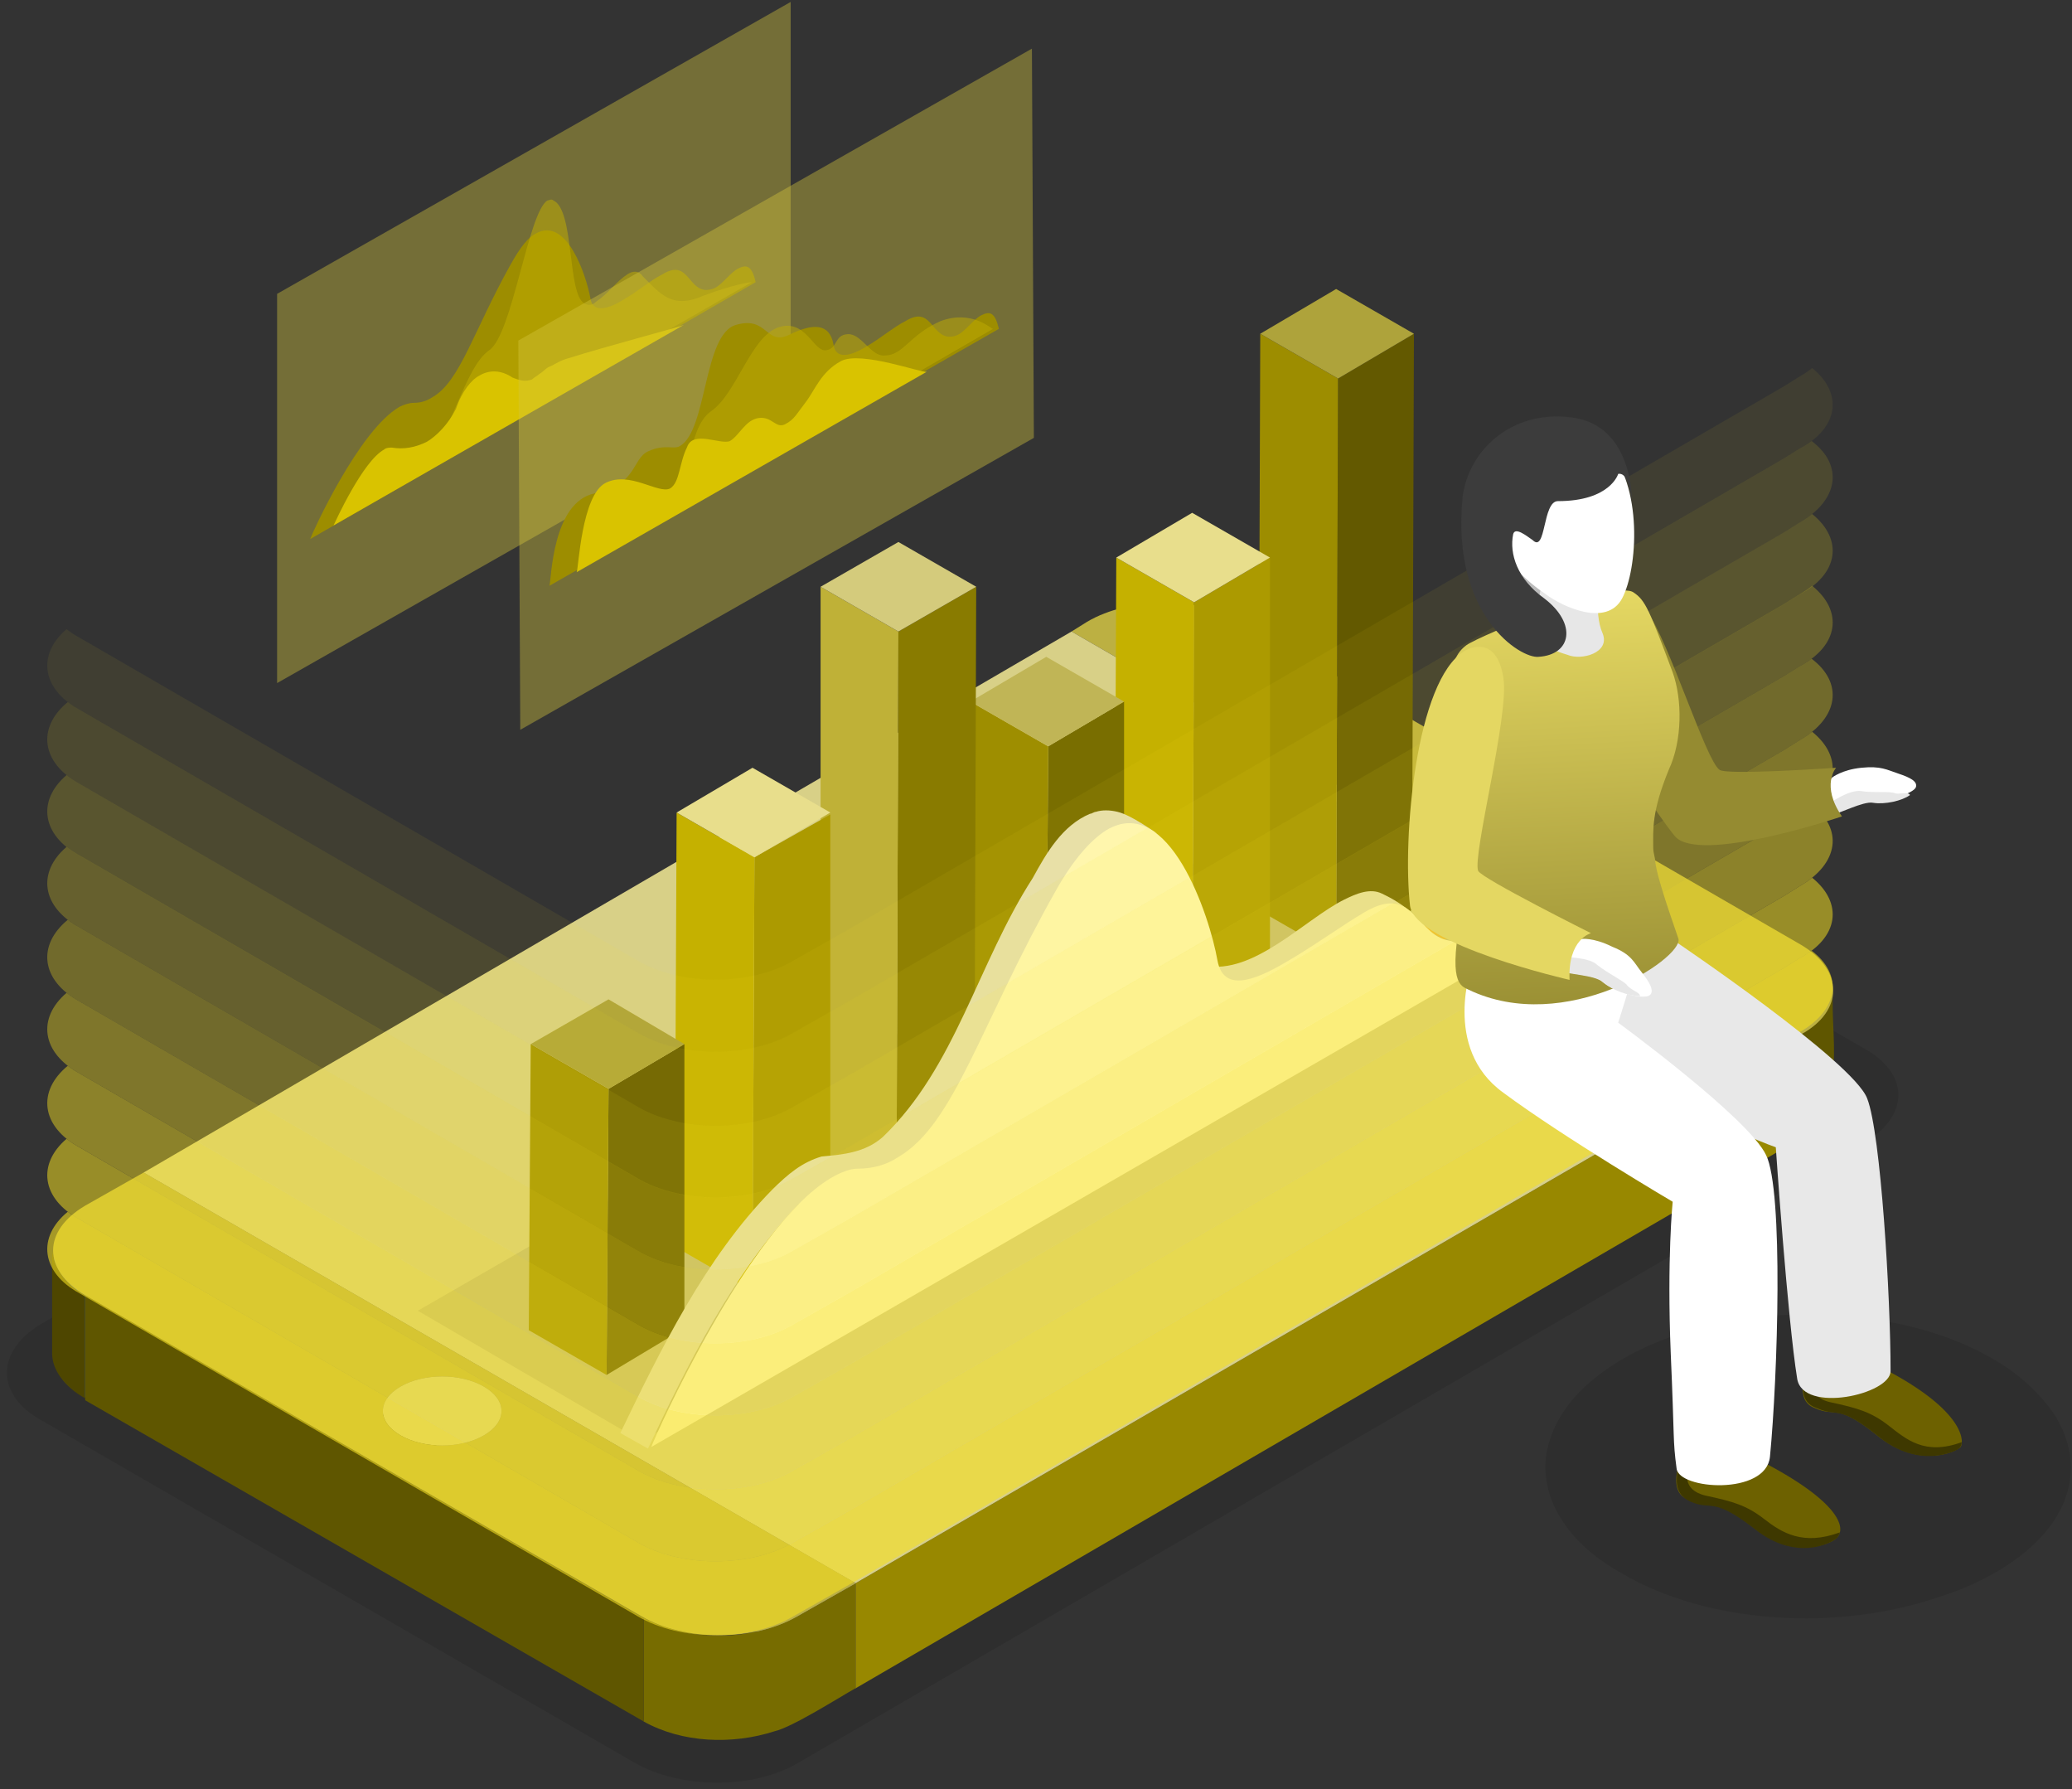 <svg width="395" height="341" viewBox="0 0 395 341" fill="none" xmlns="http://www.w3.org/2000/svg">
<rect x="0" y="0" width="395" height="341" fill="#333333" stroke="none"/>
<g clip-path="url(#clip0_76_5705)">
<path opacity="0.1" d="M355.222 199.738L242.105 134.456C233.204 129.263 219.111 129.263 210.581 134.456L207.243 136.311L351.884 219.768L355.222 217.914C364.123 212.721 364.123 204.56 355.222 199.738Z" fill="black"/>
<path opacity="0.1" d="M19.209 245.733L7.712 252.41C-0.818 257.602 -0.818 265.763 7.712 270.585L120.829 335.867C129.73 341.06 143.823 341.06 152.353 335.867L163.851 329.191L352.255 219.768L207.614 136.311L19.209 245.733ZM80.033 301.371C83 301.371 86.338 300.63 88.563 299.146C85.967 300.63 83 301.371 80.033 301.371ZM91.159 296.92C93.013 294.324 91.901 291.356 88.563 289.502C84.483 287.276 78.178 286.905 73.357 288.76C78.178 286.905 84.483 287.276 88.563 289.502C91.901 291.356 92.643 294.324 91.159 296.92Z" fill="black"/>
<path d="M10.309 257.973C10.309 251.297 10.309 244.62 10.309 238.314C10.309 241.282 12.534 244.62 16.613 246.846V266.505C12.163 264.279 10.309 261.312 10.309 257.973Z" fill="#144FF2"/>
<path d="M16.242 246.846V266.505C12.163 264.279 9.938 260.941 9.938 257.973V238.314C10.309 241.282 12.163 244.62 16.242 246.846Z" fill="#4E4600"/>
<path d="M259.536 139.649V159.308C259.536 159.308 259.166 159.308 259.166 158.937V139.278C259.536 139.278 259.536 139.649 259.536 139.649Z" fill="#318385"/>
<path d="M259.165 139.278V158.937H258.795L259.165 139.278Z" fill="#33888A"/>
<path d="M258.795 139.278V158.937H258.424L258.795 139.278Z" fill="#358D8F"/>
<path d="M258.795 139.278V158.937H258.424L258.795 139.278C258.424 139.278 258.424 139.278 258.795 139.278Z" fill="#379294"/>
<path d="M258.424 139.278V158.937H258.053L258.424 139.278C258.053 139.278 258.053 139.278 258.424 139.278Z" fill="#399799"/>
<path d="M258.053 139.278V158.937H257.682L258.053 139.278C258.053 138.907 257.682 138.907 258.053 139.278Z" fill="#3B9C9E"/>
<path d="M257.682 138.907V158.566H257.311L257.682 138.907Z" fill="#3DA1A3"/>
<path d="M257.311 138.907V158.566H256.94L257.311 138.907Z" fill="#3FA6A8"/>
<path d="M256.94 139.278V158.937H256.569V139.278C256.94 139.278 256.94 139.278 256.94 139.278Z" fill="#41ABAD"/>
<path d="M256.569 139.278V158.937C256.199 158.937 256.199 158.937 255.828 158.937V139.278C256.199 139.278 256.569 139.278 256.569 139.278Z" fill="#43B0B3"/>
<path d="M256.199 139.278V158.937C255.828 158.937 255.828 158.937 255.457 159.308V139.649C255.828 139.649 255.828 139.278 256.199 139.278Z" fill="#44B5B8"/>
<path d="M255.457 139.649V159.308C255.457 159.308 255.086 159.308 255.086 159.679V140.02C255.086 139.649 255.457 139.649 255.457 139.649Z" fill="#43B0B3"/>
<path d="M255.086 140.02V159.679C255.086 159.679 255.086 159.679 254.715 160.05L255.086 140.02Z" fill="#41ABAD"/>
<path d="M255.457 141.874V161.533C254.715 161.162 254.715 160.792 254.715 160.421V140.762C254.715 141.133 254.715 141.874 255.457 141.874Z" fill="#858585"/>
<path d="M308.121 167.468V187.127L259.536 159.308V139.649L308.121 167.468Z" fill="#338789"/>
<path d="M303.67 170.065V189.724L255.457 161.904V141.875L303.67 170.065Z" fill="#898989"/>
<path d="M308.492 169.323V188.982C308.492 188.982 308.492 188.982 308.121 189.353L308.492 169.323C308.492 169.323 308.492 169.694 308.492 169.323Z" fill="#ADADAD"/>
<path d="M308.492 169.694V189.353L308.121 189.724V170.065C308.121 169.694 308.492 169.694 308.492 169.694Z" fill="#B3B3B3"/>
<path d="M308.121 170.065V189.724C307.75 189.724 307.75 190.094 307.379 190.094V170.436C307.75 170.065 307.75 170.065 308.121 170.065Z" fill="#B8B8B8"/>
<path d="M307.379 170.065V189.724C307.379 189.724 307.008 189.724 306.637 189.724V170.065C307.008 170.436 307.379 170.436 307.379 170.065Z" fill="#B3B3B3"/>
<path d="M306.637 170.436V190.094H306.267V170.436C306.637 170.436 306.637 170.436 306.637 170.436Z" fill="#ADADAD"/>
<path d="M306.267 170.436V190.094H305.896L306.267 170.436Z" fill="#A8A8A8"/>
<path d="M306.267 170.436V190.094H305.896L306.267 170.436C305.896 170.436 305.896 170.436 306.267 170.436Z" fill="#A3A3A3"/>
<path d="M305.896 170.436V190.094H305.525L305.896 170.436C305.525 170.436 305.525 170.436 305.896 170.436Z" fill="#9E9E9E"/>
<path d="M305.525 170.436V190.094H305.154L305.525 170.436C305.525 170.436 305.154 170.436 305.525 170.436Z" fill="#999999"/>
<path d="M305.154 170.436V190.094H304.783L305.154 170.436Z" fill="#949494"/>
<path d="M304.783 170.436V190.094H304.412L304.783 170.436Z" fill="#8F8F8F"/>
<path d="M304.412 170.436V190.094H304.041L304.412 170.436C304.412 170.065 304.412 170.065 304.412 170.436Z" fill="#8A8A8A"/>
<path d="M304.412 170.065V189.724C304.412 189.724 304.041 189.724 304.041 189.353V169.694C304.041 170.065 304.041 170.065 304.412 170.065Z" fill="#858585"/>
<path d="M308.121 167.468C309.233 168.21 309.233 169.323 308.121 170.065C307.008 170.806 305.154 170.806 304.041 170.065L255.827 142.245C254.715 141.504 254.715 140.391 255.827 139.649C256.94 138.907 258.794 138.907 259.907 139.649L308.121 167.468Z" fill="#DCDCDC"/>
<path d="M349.458 188.603C349.458 188.603 346.05 195.296 343.489 197.149L343.697 213.342C352.313 209.018 348.811 197.666 349.458 188.603Z" fill="#5F5600"/>
<path d="M343.354 180.08C351.513 184.902 351.513 192.691 343.354 197.142L340.387 198.997L204.276 120.361L207.243 118.506C215.402 113.684 228.754 113.684 236.913 118.506L343.354 180.08Z" fill="#BCB042"/>
<path d="M163.109 301.742V321.772L27.369 243.137V223.478L163.109 301.742Z" fill="#898989"/>
<path d="M92.272 264.279C96.722 266.876 96.722 270.956 92.272 273.552C87.821 276.149 80.775 276.149 76.324 273.552C71.874 270.956 71.874 266.876 76.324 264.279C80.775 261.683 87.821 261.683 92.272 264.279Z" fill="#D8D087"/>
<path d="M340.387 198.997V218.656L163.109 321.772V301.742L340.387 198.997Z" fill="#988800"/>
<path d="M340.387 198.997L163.109 301.742L27.369 223.478L204.276 120.361L340.387 198.997Z" fill="#D8D087"/>
<path d="M152.044 308.035C143.224 312.891 131.391 312.91 122.683 308.393V328.085C130.034 332.194 139.589 332.568 147.674 329.953C150.981 329.206 159.801 323.617 163.109 321.75V301.761L152.044 308.035Z" fill="#776C00"/>
<path d="M122.684 308.419V328.078L16.243 266.876V246.846L122.684 308.419Z" fill="#5F5600"/>
<path d="M16.243 229.783L27.369 223.478L163.109 301.742L151.983 308.048C143.823 312.87 130.472 312.87 122.313 308.048L16.243 246.846C8.083 242.024 8.083 234.605 16.243 229.783ZM92.272 264.279C87.821 261.683 80.775 261.683 76.324 264.279C71.874 266.876 71.874 270.956 76.324 273.552C80.775 276.149 87.821 276.149 92.272 273.552C96.722 270.956 96.722 266.876 92.272 264.279Z" fill="#BCB042"/>
<path opacity="0.1" d="M79.662 249.813L122.312 274.665L294.027 175.628L251.377 150.777L79.662 249.813Z" fill="black"/>
<path d="M269.55 63.61L269.179 173.403L254.715 181.934L255.086 72.141L269.55 63.61Z" fill="#635900"/>
<path d="M255.086 72.141L254.715 181.934L239.88 173.403L240.251 63.61L255.086 72.141Z" fill="#9D8D00"/>
<path d="M269.55 63.61L255.086 72.141L240.251 63.61L254.715 55.078L269.55 63.61Z" fill="#AEA33B"/>
<path d="M242.105 106.266V188.611L227.27 197.513L227.641 114.797L242.105 106.266Z" fill="#AC9A00"/>
<path d="M227.641 114.797L227.27 197.513L212.435 188.982L212.806 106.266L227.641 114.797Z" fill="#C5B100"/>
<path d="M242.105 106.266L227.641 114.797L212.806 106.266L227.27 97.735L242.105 106.266Z" fill="#E8DE8C"/>
<path d="M214.29 133.714V187.869L199.455 196.771L199.826 142.245L214.29 133.714Z" fill="#796E00"/>
<path d="M199.825 142.245L199.455 196.771L184.62 188.24L184.99 133.714L199.825 142.245Z" fill="#9E8E00"/>
<path d="M214.29 133.714L199.825 142.245L184.99 133.714L199.455 125.183L214.29 133.714Z" fill="#C0B556"/>
<path d="M186.103 111.83L185.732 221.623L170.897 230.154L171.268 120.361L186.103 111.83Z" fill="#897B00"/>
<path d="M171.268 120.361L170.897 230.154L156.433 221.623V111.83L171.268 120.361Z" fill="#BFB137"/>
<path d="M186.103 111.83L171.268 120.361L156.433 111.83L171.268 103.298L186.103 111.83Z" fill="#D4CB7C"/>
<path d="M158.288 155.228V237.202L143.453 246.104L143.823 163.388L158.288 155.228Z" fill="#AC9A00"/>
<path d="M143.823 163.388L143.452 246.104L128.617 237.573L128.988 154.857L143.823 163.388Z" fill="#C5B100"/>
<path d="M158.287 154.857L143.823 163.388L128.988 154.857L143.452 146.326L158.287 154.857Z" fill="#E8DE8C"/>
<path d="M130.472 198.997V253.151L115.637 262.054L116.008 207.528L130.472 198.997Z" fill="#635900"/>
<path d="M116.008 207.528L115.637 262.054L100.802 253.522L101.173 198.997L116.008 207.528Z" fill="#9D8D00"/>
<path d="M130.472 198.997L116.008 207.528L101.173 198.997L116.008 190.465L130.472 198.997Z" fill="#AEA33B"/>
<path d="M290.69 171.177C291.061 171.177 291.431 170.806 291.431 170.806C291.802 170.806 292.173 170.806 292.173 170.806C292.544 170.806 292.915 170.806 292.915 171.177L291.431 170.436L287.723 168.21H287.352H286.981C286.981 168.21 286.981 168.21 286.61 168.21H286.239H285.868C285.868 168.21 285.868 168.21 285.497 168.21H285.127H284.756C284.385 168.21 284.014 168.581 284.014 168.581C282.53 169.323 281.047 170.806 279.563 171.919C278.08 173.403 276.596 174.516 275.113 175.628C274.742 175.999 274.371 175.999 274 175.999C274 175.999 273.629 175.999 273.629 176.37H273.259C272.888 176.37 272.888 176.37 272.517 176.37C272.146 176.37 272.146 176.37 271.775 176.37C271.404 176.37 270.662 176.37 270.292 175.999C269.921 175.999 269.55 175.628 269.179 175.628C271.033 176.741 272.517 177.483 274.371 178.596C274.742 178.596 274.742 178.967 275.113 178.967H275.484C275.855 178.967 275.855 178.967 276.226 178.967C276.596 178.967 276.596 178.967 276.967 178.967H277.338C277.338 178.967 277.338 178.967 277.709 178.967C278.08 178.967 278.08 178.967 278.451 178.967H278.822H279.193C279.563 178.967 279.934 178.596 280.305 178.596C281.789 177.854 283.272 176.37 284.756 174.887C286.239 173.403 287.723 172.29 289.206 171.548C289.948 171.548 290.319 171.177 290.69 171.177Z" fill="#EDB93B"/>
<path d="M264.966 173.284C266.471 172.913 267.029 173.513 269.123 173.957C268.214 173.111 266.444 171.794 264.214 170.686C263.92 170.54 263.461 170.315 263.461 170.315C261.204 169.201 258.571 170.315 256.314 171.428C248.791 175.14 239.01 185.902 229.606 184.047C231.863 185.16 235.625 188.5 238.258 187.387C248.414 185.531 256.314 176.624 264.966 173.284Z" fill="#E6E0B0"/>
<path d="M215.311 157.697C216.439 157.697 217.568 157.697 218.696 158.068C219.073 158.439 219.825 158.439 220.577 158.81C219.825 158.439 215.81 155.407 213.054 154.728C211.549 154.356 210.044 154.356 208.916 154.728C208.54 154.728 208.163 155.099 207.787 155.099C202.521 157.325 199.511 162.521 196.878 167.346C186.345 183.676 182.207 203.345 168.289 216.706C164.903 219.675 160.765 220.046 156.627 220.417C152.866 221.53 150.232 223.757 147.223 226.726C134.433 239.716 125.781 257.53 118.258 273.117L123.524 276.086C131.048 260.128 139.7 242.685 152.113 229.695C155.123 227.097 158.132 224.5 161.894 223.386C166.784 223.015 171.674 221.53 175.06 218.19C176.941 216.335 178.446 214.108 179.95 211.881C189.731 198.892 200.264 162.15 215.311 157.697Z" fill="#E6E0B0"/>
<path d="M210.952 158.195C222.82 151.148 230.608 174.516 232.092 183.047C233.204 188.982 238.767 187.127 245.072 183.418C250.264 180.45 255.828 176.37 260.278 173.774C269.921 168.21 269.921 178.967 276.967 179.338C278.08 179.338 279.193 178.967 280.305 178.225C281.789 177.483 283.272 175.999 284.756 174.516C286.239 173.032 287.723 171.919 289.206 171.177C291.802 169.694 294.398 170.065 296.253 176.37L124.167 275.778C124.909 273.552 142.711 233.863 158.287 224.59C160.142 223.478 161.996 222.736 163.48 222.736C166.447 222.736 169.043 221.994 171.268 220.51C182.023 214.204 186.845 195.287 201.309 169.694C204.647 163.759 207.985 160.05 210.952 158.195Z" fill="#FFF8B6"/>
<g opacity="0.65">
<path opacity="0.9" fill-rule="evenodd" clip-rule="evenodd" d="M12.921 230.946C13.575 231.453 14.311 231.933 15.13 232.38L121.571 293.953C129.73 298.775 143.081 298.775 151.241 293.953L162.367 287.647L340.016 184.531L342.983 182.676C343.866 182.215 344.658 181.718 345.359 181.192C351.421 185.742 350.629 192.449 342.983 196.771L340.016 198.626L162.367 301.742L151.241 308.048C143.081 312.87 129.73 312.87 121.571 308.048L15.13 246.475C7.789 242.47 7.052 235.763 12.921 230.946Z" fill="#F5DF1E"/>
<path opacity="0.8" fill-rule="evenodd" clip-rule="evenodd" d="M12.693 217.042C13.403 217.616 14.215 218.157 15.13 218.656L121.571 280.229C129.73 285.051 143.081 285.051 151.241 280.229L162.367 273.923L340.016 170.807L342.983 168.952C343.91 168.428 344.736 167.869 345.462 167.283C351.412 172.089 350.586 178.709 342.983 182.676L340.016 184.531L162.367 287.647L151.241 293.953C143.081 298.775 129.73 298.775 121.571 293.953L15.13 232.38C7.885 228.428 7.073 221.844 12.693 217.042Z" fill="#F5DF1E"/>
<path opacity="0.7" fill-rule="evenodd" clip-rule="evenodd" d="M12.921 203.127C13.575 203.634 14.311 204.114 15.13 204.561L121.571 266.134C129.73 270.956 143.081 270.956 151.241 266.134L162.367 259.828L340.016 156.711L342.983 154.857C343.866 154.396 344.658 153.899 345.359 153.373C351.421 157.922 350.629 164.629 342.983 168.952L340.016 170.807L162.367 273.923L151.241 280.229C143.081 285.051 129.73 285.051 121.571 280.229L15.13 218.656C7.789 214.651 7.052 207.944 12.921 203.127Z" fill="#F5DF1E"/>
<path opacity="0.6" fill-rule="evenodd" clip-rule="evenodd" d="M12.693 189.223C13.403 189.797 14.215 190.337 15.13 190.836L121.571 252.41C129.73 257.232 143.081 257.232 151.241 252.41L162.367 246.104L340.016 142.987L342.983 141.133C343.91 140.609 344.736 140.05 345.462 139.464C351.412 144.27 350.586 150.89 342.983 154.857L340.016 156.711L162.367 259.828L151.241 266.134C143.081 270.956 129.73 270.956 121.571 266.134L15.13 204.561C7.885 200.608 7.073 194.024 12.693 189.223Z" fill="#F5DF1E"/>
<path opacity="0.3" fill-rule="evenodd" clip-rule="evenodd" d="M12.693 147.721C13.403 148.295 14.215 148.836 15.13 149.335L121.571 210.908C129.73 215.73 143.081 215.73 151.241 210.908L162.367 204.603L340.016 101.486L342.983 99.632C343.91 99.108 344.736 98.548 345.462 97.962C351.412 102.769 350.586 109.388 342.983 113.356L340.016 115.21L162.367 218.327L151.241 224.633C143.081 229.455 129.73 229.455 121.571 224.633L15.13 163.059C7.885 159.107 7.073 152.523 12.693 147.721Z" fill="#F5DF1E"/>
<path opacity="0.5" fill-rule="evenodd" clip-rule="evenodd" d="M12.921 175.308C13.575 175.815 14.311 176.295 15.13 176.741L121.571 238.314C129.73 243.136 143.081 243.136 151.241 238.314L162.367 232.009L340.016 128.892L342.983 127.038C343.866 126.576 344.658 126.08 345.359 125.554C351.421 130.103 350.629 136.81 342.983 141.133L340.016 142.987L162.367 246.104L151.241 252.41C143.081 257.232 129.73 257.232 121.571 252.41L15.13 190.836C7.789 186.832 7.052 180.125 12.921 175.308Z" fill="#F5DF1E"/>
<path opacity="0.2" fill-rule="evenodd" clip-rule="evenodd" d="M12.921 133.807C13.575 134.314 14.311 134.794 15.13 135.24L121.571 196.813C129.73 201.635 143.081 201.635 151.241 196.813L162.367 190.508L340.016 87.391L342.983 85.537C343.866 85.075 344.658 84.579 345.359 84.053C351.421 88.602 350.629 95.309 342.983 99.632L340.016 101.486L162.367 204.603L151.241 210.908C143.081 215.73 129.73 215.73 121.571 210.908L15.13 149.335C7.789 145.331 7.052 138.624 12.921 133.807Z" fill="#F5DF1E"/>
<path opacity="0.4" fill-rule="evenodd" clip-rule="evenodd" d="M12.693 161.403C13.403 161.977 14.215 162.518 15.13 163.017L121.571 224.59C129.73 229.412 143.081 229.412 151.241 224.59L162.367 218.285L340.016 115.168L342.983 113.314C343.91 112.789 344.736 112.23 345.462 111.644C351.412 116.451 350.586 123.07 342.983 127.038L340.016 128.892L162.367 232.009L151.241 238.315C143.081 243.137 129.73 243.137 121.571 238.315L15.13 176.741C7.885 172.789 7.073 166.205 12.693 161.403Z" fill="#F5DF1E"/>
<path opacity="0.1" fill-rule="evenodd" clip-rule="evenodd" d="M12.693 119.902C13.403 120.476 14.215 121.017 15.13 121.516L121.571 183.089C129.73 187.911 143.081 187.911 151.241 183.089L162.367 176.784L340.016 73.667L342.983 71.812C343.91 71.288 344.736 70.729 345.462 70.143C351.412 74.95 350.586 81.569 342.983 85.536L340.016 87.391L162.367 190.508L151.241 196.813C143.081 201.635 129.73 201.635 121.571 196.813L15.13 135.24C7.885 131.288 7.073 124.704 12.693 119.902Z" fill="#F5DF1E"/>
</g>
<path opacity="0.1" d="M391.568 269.472C388.971 265.763 385.263 262.054 380.07 259.086C368.202 252.039 351.513 249.442 335.936 250.926C326.294 252.039 316.651 254.635 309.233 259.086C300.332 264.279 295.882 270.585 294.769 277.261C293.657 285.422 298.478 293.953 309.233 299.888C325.552 309.532 350.4 311.015 369.686 304.339C373.395 303.226 376.733 301.742 380.07 299.888C394.535 291.727 398.243 279.858 391.568 269.472Z" fill="black"/>
<path d="M301.816 105.524H287.352V115.91H301.816V105.524Z" fill="#BBBBBB"/>
<path d="M349.288 148.18C349.288 148.18 351.142 146.697 354.851 146.326C358.56 145.955 359.672 146.697 361.898 147.438C364.123 148.18 365.606 148.922 365.236 150.035C364.865 151.148 359.672 153.002 356.705 152.26C354.851 151.889 350.03 154.486 348.917 154.486C348.175 155.228 348.175 148.922 349.288 148.18Z" fill="white"/>
<path d="M349.288 155.228C350.401 155.228 355.222 152.631 357.076 153.002C359.302 153.373 362.64 152.631 364.123 151.518C363.752 150.777 361.898 151.518 361.156 151.148C360.043 150.777 357.076 151.148 354.851 150.777C352.626 150.406 348.917 153.002 348.917 153.002L348.546 153.373C348.546 154.115 348.917 155.228 349.288 155.228Z" fill="#E7E7E7"/>
<path d="M301.816 115.91C301.816 115.91 307.75 107.75 314.055 116.652C318.134 122.216 325.181 144.842 327.777 146.696C328.89 147.809 350.03 146.326 350.03 146.326C350.03 146.326 347.063 149.664 351.142 155.599C351.142 155.599 323.698 164.872 319.247 159.308C311.459 149.664 298.107 125.554 301.816 115.91Z" fill="#958B31"/>
<path d="M320.36 278.374C320.36 278.374 317.764 284.309 321.843 285.793C325.923 287.647 325.923 284.68 334.082 290.986C341.87 297.291 348.917 294.324 350.03 293.211C352.255 291.356 350.771 285.793 333.34 277.261L320.36 278.374Z" fill="#6D6100"/>
<path d="M322.214 286.164C326.293 288.018 326.293 285.051 334.453 291.356C342.241 297.662 349.12 294.198 350.232 293.085C350.232 293.085 350.733 292.428 350.733 292.057C343.687 294.653 339.645 292.098 336.307 289.502C332.969 286.905 330.373 286.164 325.181 285.051C320.359 283.938 321.843 280.229 321.843 280.229C321.101 279.858 320.73 279.487 319.989 279.487C319.618 281.342 318.876 284.68 322.214 286.164Z" fill="#3E3800"/>
<path d="M344.466 260.941C344.466 260.941 341.87 266.876 345.95 268.359C350.029 270.214 350.029 267.246 357.818 273.552C365.606 279.858 372.653 276.89 373.765 275.778C374.507 274.665 374.507 268.359 357.076 259.828L344.466 260.941Z" fill="#6D6100"/>
<path d="M346.321 268.359C350.4 270.214 350.351 267.503 358.139 273.809C365.928 280.114 372.765 276.502 373.152 276.268C373.539 276.035 373.967 275.645 373.967 274.863C366.92 277.459 363.381 274.294 360.043 271.698C356.705 269.101 354.109 268.359 348.917 267.246C344.096 266.134 345.579 262.425 345.579 262.425C345.208 262.054 344.837 262.054 344.096 262.054C343.725 263.908 342.983 267.247 346.321 268.359Z" fill="#3E3800"/>
<path d="M306.637 185.643C306.637 185.643 314.797 184.16 319.247 179.338C319.247 179.338 353.367 202.335 355.964 209.382C358.56 216.059 360.414 247.217 360.414 261.312C360.414 265.763 343.725 269.472 342.612 262.795C340.758 251.297 338.532 218.656 338.532 218.656C338.532 218.656 301.074 205.673 306.637 185.643Z" fill="#E8E8E8"/>
<path d="M280.676 183.789C280.676 183.789 274.742 199.738 286.61 208.27C298.107 216.801 318.876 229.041 318.876 229.041C318.876 229.041 317.763 239.798 318.505 257.973C319.247 274.665 318.876 274.294 319.618 279.858C319.989 283.938 336.678 285.051 337.42 277.632C338.903 262.424 340.016 226.816 336.678 220.139C333.34 213.092 308.491 194.916 308.491 194.916L311.829 184.16C311.458 184.531 292.173 190.094 280.676 183.789Z" fill="white"/>
<path d="M315.538 164.13C315.538 163.388 315.167 162.646 315.167 161.533C315.167 158.195 314.797 154.857 318.134 146.696C320.731 141.133 320.731 133.343 318.876 128.15C314.426 116.281 313.684 114.426 311.459 112.942C308.121 110.346 282.16 121.103 279.563 122.957C271.404 128.892 284.014 146.696 278.822 173.032C275.855 187.498 278.451 187.869 279.934 188.611C298.478 197.513 320.731 182.676 319.989 178.967C318.876 175.628 315.909 167.468 315.538 164.13Z" fill="url(#paint0_linear_76_5705)"/>
<path d="M305.154 109.604C305.154 109.604 303.67 116.652 305.525 120.732C307.008 124.441 301.445 125.925 298.849 124.812C296.253 124.07 291.802 122.216 292.173 119.619C292.544 117.023 295.14 109.233 293.286 106.266C291.431 103.669 305.154 109.604 305.154 109.604Z" fill="#E7E7E7"/>
<path d="M290.69 84.752C290.69 84.752 282.53 92.913 285.126 101.815C286.239 106.637 291.431 111.088 294.769 113.313C297.736 115.539 306.266 119.619 309.233 114.055C312.2 108.491 313.313 92.542 306.266 85.123C299.22 77.705 290.69 84.752 290.69 84.752Z" fill="white"/>
<path d="M308.492 90.316C308.492 90.316 307.008 95.509 296.995 95.509C294.028 95.509 294.769 105.524 292.173 102.928C291.061 102.186 288.835 100.331 288.464 101.815C287.723 105.524 289.206 110.346 294.398 114.055C300.703 118.877 299.591 124.812 293.286 125.183C289.948 125.554 276.596 117.394 278.822 94.767C279.934 85.865 288.094 78.076 299.591 79.559C311.459 81.043 311.088 95.509 311.088 95.509C311.088 95.509 310.717 89.945 308.492 90.316Z" fill="#3C3C3C"/>
<path d="M301.445 178.967C301.445 178.967 303.67 178.596 307.379 180.45C311.088 181.934 311.459 183.418 312.942 185.272C314.426 187.127 315.538 188.982 314.426 189.724C313.313 190.465 308.121 189.353 305.525 187.127C304.041 185.643 298.478 185.643 297.365 184.902C296.995 184.16 300.332 178.596 301.445 178.967Z" fill="white"/>
<path d="M297.442 185.013C298.555 185.754 304.118 185.754 305.602 187.238C307.456 188.722 310.423 189.835 312.648 189.835C312.648 189.093 310.794 188.722 310.052 187.609C309.31 186.867 306.343 185.384 304.489 183.9C303.006 182.416 298.184 182.416 298.184 182.416H297.813C297.442 183.9 297.072 184.642 297.442 185.013Z" fill="#E7E7E7"/>
<path d="M279.192 124.07C281.047 122.957 285.497 121.845 286.61 129.263C287.723 136.311 280.676 163.017 281.789 165.984C282.53 167.468 303.299 177.854 303.299 177.854C303.299 177.854 298.849 178.967 299.22 186.756C299.22 186.756 269.921 180.08 268.808 172.661C267.324 159.679 269.921 129.634 279.192 124.07Z" fill="#E4D762"/>
<path opacity="0.4" d="M52.823 56.006V130.19L150.734 74.552V0.367L52.823 56.006Z" fill="#D4C53C"/>
<path d="M102.149 44.507C108.083 41.169 111.792 52.667 112.533 56.748C112.904 59.715 115.871 58.973 118.838 57.118C121.435 55.635 124.031 53.409 126.256 52.297C131.077 49.329 131.077 54.893 134.415 55.264C134.786 55.264 135.528 55.264 136.269 54.893C137.011 54.522 137.753 53.78 138.495 53.038C139.236 52.297 139.978 51.555 140.72 51.184C142.203 50.442 143.316 50.442 144.058 53.78L59.128 102.742C59.498 101.629 68.399 81.97 76.188 77.519C76.93 77.148 78.042 76.778 78.784 76.778C80.267 76.778 81.38 76.406 82.493 75.665C87.685 72.697 90.281 63.053 97.328 50.442C99.182 47.104 100.666 45.249 102.149 44.507Z" fill="#9D8D00"/>
<path opacity="0.5" d="M104.374 38.201C104.745 38.201 105.116 37.831 105.487 38.201C109.566 40.056 108.083 56.006 111.421 57.86C112.163 58.231 112.904 58.231 113.646 57.489C114.759 56.748 115.5 56.006 116.613 54.893C117.726 53.78 118.467 53.038 119.58 52.297C120.693 51.555 121.805 51.555 122.547 52.667C125.885 56.006 128.11 58.973 134.044 56.377C139.978 54.151 142.945 53.78 143.316 53.78L69.512 96.065C69.512 95.695 72.85 89.76 76.93 87.534C78.042 87.163 78.784 86.792 79.897 86.792C80.267 86.792 81.009 86.792 81.38 86.421C85.831 83.825 88.427 70.101 93.248 66.763C97.698 63.795 100.665 40.427 104.374 38.201Z" fill="#C5B100"/>
<path d="M91.394 71.585C93.248 70.472 95.473 70.472 97.698 71.955C99.553 72.697 100.295 72.697 101.407 72.326C101.778 71.955 102.52 71.585 102.891 71.214C103.632 70.843 104.003 70.101 105.116 69.73C105.858 69.359 106.97 68.617 108.454 68.246C115.5 66.021 129.594 62.311 130.335 61.941L63.578 100.146C63.949 99.404 69.141 87.905 73.221 85.68C73.592 85.309 74.333 85.309 74.704 85.309C76.93 85.68 79.155 85.309 81.38 84.196C83.234 83.083 85.46 80.858 86.943 77.89C88.056 74.552 89.91 72.326 91.394 71.585Z" fill="#D9C300"/>
<path opacity="0.4" d="M98.811 64.908L99.182 139.093L197.093 83.454L196.722 9.269L98.811 64.908Z" fill="#D4C53C"/>
<path d="M150.467 63.795C155.001 61.57 158.151 61.57 158.893 65.65C159.263 68.617 162.23 67.875 165.197 66.021C167.794 64.537 170.39 62.312 172.615 61.199C177.436 58.231 177.436 63.795 180.774 64.166C181.516 64.166 181.887 64.166 182.629 63.795C183.37 63.424 184.112 62.682 184.854 61.941C185.596 61.199 186.337 60.457 187.079 60.086C188.563 59.344 189.675 59.344 190.417 62.682L104.745 111.644C105.116 110.531 105.246 95.656 113.383 94.029C121.521 92.401 120.435 87.44 123.591 86C126.746 84.561 128.512 85.746 129.625 85.004C134.817 82.036 134.076 63.795 140.237 61.941C146.398 60.086 145.933 66.021 150.467 63.795Z" fill="#9D8D00"/>
<path opacity="0.5" d="M148.309 62.421C153.517 60.568 155.052 67.014 157.409 66.763C159.767 66.511 158.949 63.819 161.62 63.685C164.29 63.551 166.074 68.111 168.742 67.74C172.184 67.74 173.383 63.795 179.317 61.199C185.251 58.973 188.933 62.682 189.304 62.682L115.5 105.339C115.5 104.968 118.838 99.033 122.918 96.807C124.03 96.436 124.772 96.066 125.885 96.066C126.256 96.066 126.997 96.066 127.368 95.695C131.819 93.098 130.767 81.685 135.589 78.347C140.41 75.008 143.101 64.274 148.309 62.421Z" fill="#C0AD02"/>
<path d="M139.147 84.062C141.002 82.95 142.106 80.005 144.653 79.667C147.199 79.329 147.894 81.749 149.666 80.858C151.438 79.966 151.887 78.839 153.597 76.644C155.307 74.449 156.486 70.878 160.306 68.83C164.126 66.782 175.953 71.214 176.695 70.843L109.937 109.048C110.308 108.306 110.858 94.36 115.453 92.035C120.048 89.709 125.514 94.211 127.739 93.098C129.594 91.985 129.486 88.217 130.97 85.249C132.082 81.911 137.293 84.804 139.147 84.062Z" fill="#D9C300"/>
</g>
<defs>
<linearGradient id="paint0_linear_76_5705" x1="296.625" y1="114.059" x2="300.856" y2="197.108" gradientUnits="userSpaceOnUse">
<stop stop-color="#E4D762"/>
<stop offset="1" stop-color="#958B31"/>
</linearGradient>
<clipPath id="clip0_76_5705">
<rect width="394" height="340" fill="white" transform="translate(0.821 0.227)"/>
</clipPath>
</defs>
</svg>
